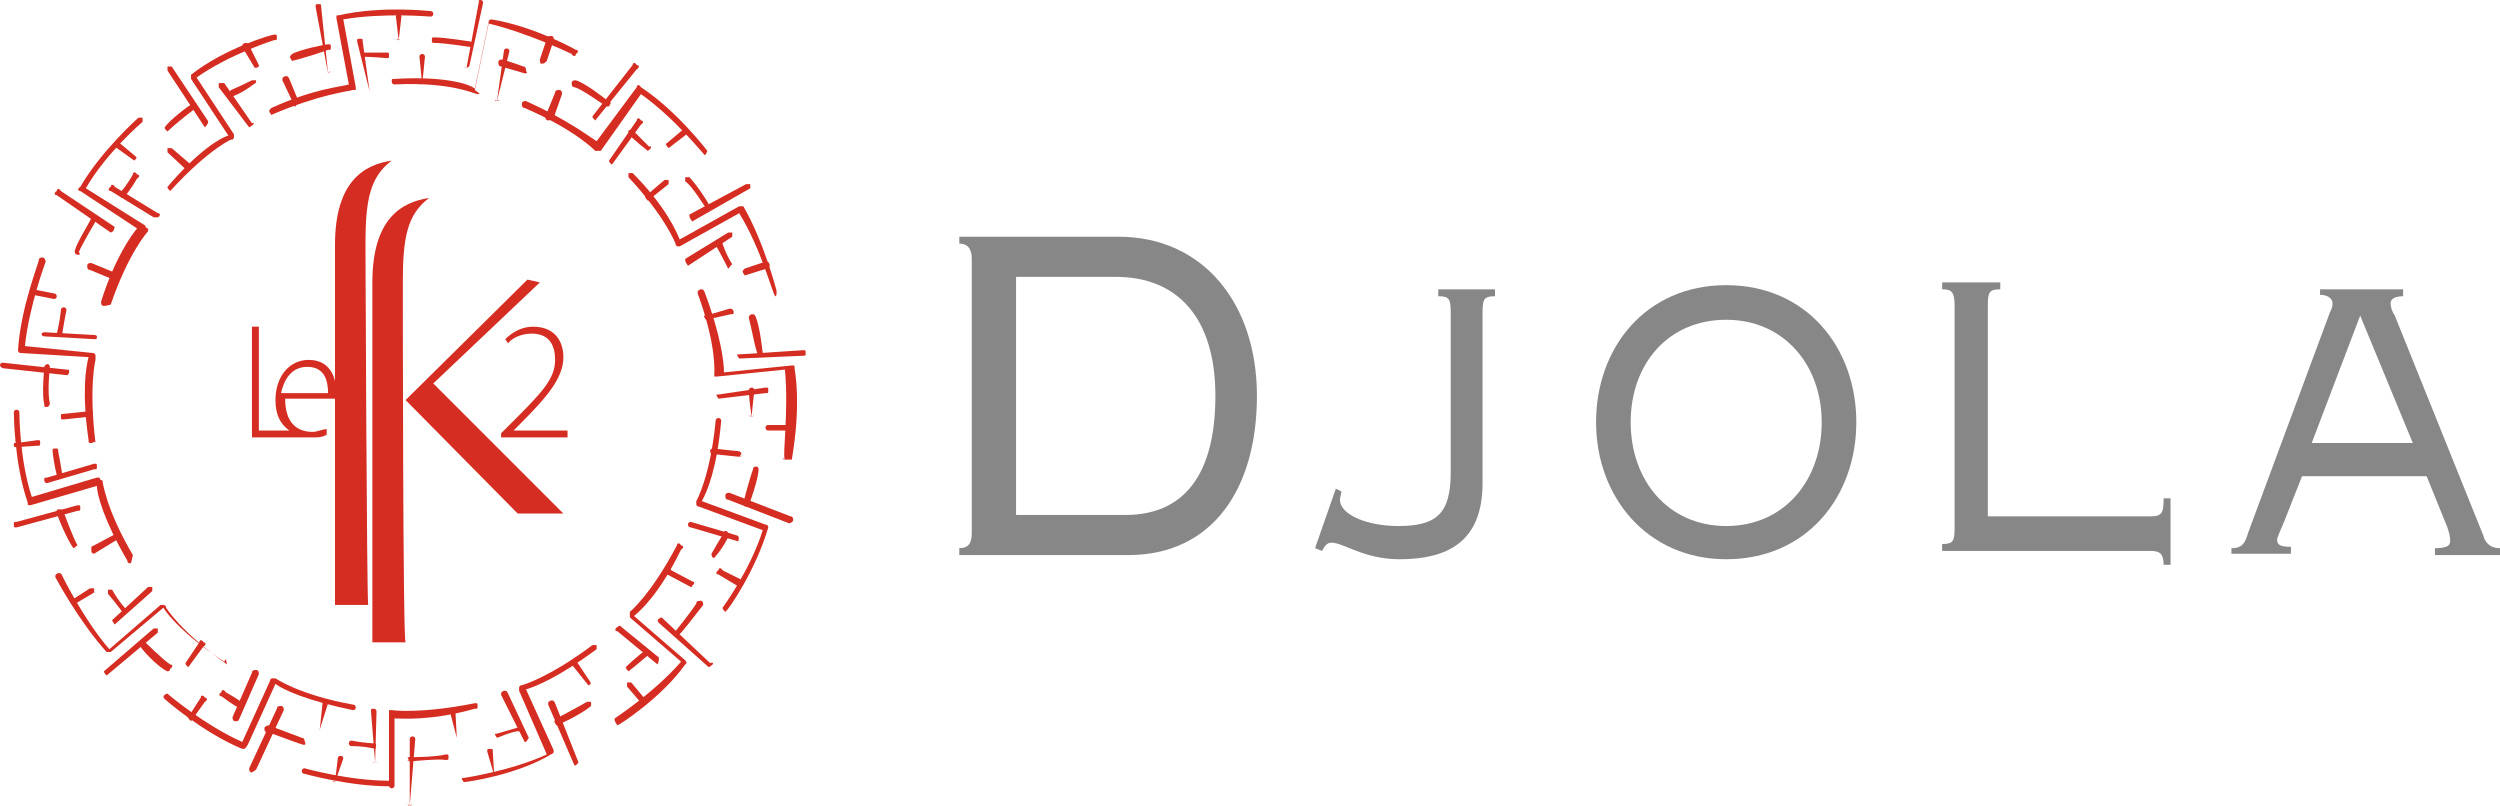<?xml version="1.0" encoding="utf-8"?>
<!-- Generator: Adobe Illustrator 22.1.0, SVG Export Plug-In . SVG Version: 6.00 Build 0)  -->
<svg version="1.1" id="Calque_1" xmlns="http://www.w3.org/2000/svg" xmlns:xlink="http://www.w3.org/1999/xlink" x="0px" y="0px"
	 viewBox="0 0 180.6 58.2" style="enable-background:new 0 0 180.6 58.2;" xml:space="preserve">
<style type="text/css">
	.st0{fill:#D52D22;}
	.st1{fill:#878787;}
</style>
<g>
	<g>
		<path class="st0" d="M29.1,20.4c0-3.2,0.3-4.9,1.9-6.1c-2,0.3-4.1,1.5-4.1,6.1c0,4.1,0,26,0,26h2.4C29.1,46.5,29.1,20.6,29.1,20.4
			z"/>
	</g>
	<g>
		<path class="st0" d="M26.4,17.7c0-3.2,0.3-4.9,1.9-6.1c-2,0.3-4.1,1.5-4.1,6.1c0,4.1,0,26,0,26h2.4C26.5,43.7,26.4,18,26.4,17.7z"
			/>
	</g>
	<polygon class="st0" points="39,20.4 38.1,20.2 29.3,28.9 37.4,37.1 40.7,37.1 31.3,27.7 	"/>
	<path class="st0" d="M36.2,31.6v-0.3l0.7-0.7c2.2-2.2,3.2-3.2,3.2-4.6c0-0.9-0.3-1.9-1.7-1.9c-0.7,0-1.4,0.3-1.7,0.7l-0.2-0.3
		c0.5-0.5,1.2-0.9,2-0.9c1.7,0,2.2,1.2,2.2,2.2c0,1.5-1.2,2.9-3.1,4.8l-0.5,0.5l0,0H41v0.5C41.2,31.6,36.2,31.6,36.2,31.6z"/>
	<g>
		<path class="st0" d="M24.3,28.4c0-0.9-0.3-2.4-2-2.4c-1.4,0-2.4,1.2-2.4,2.9c0,1,0.3,1.7,1,2.2h-2.2v-7.5h-0.5v8h4.1
			c0.2,0,0.2,0,0.3,0c0.3,0,0.7,0,1-0.2V31c-0.3,0-0.7,0.2-1,0.2c-1.2,0-2-0.7-2-2.4h3.9C24.3,28.8,24.3,28.6,24.3,28.4z M23.7,28.4
			h-3.4c0.2-0.9,0.7-1.9,1.9-1.9C23.5,26.5,23.7,27.6,23.7,28.4z"/>
	</g>
	<g>
		<g>
			<g>
				<path class="st0" d="M12.3,13.8L12.3,13.8c-0.2-0.2-0.2-0.2-0.2-0.3c2.2-2.6,3.9-3.6,4.4-3.7l-2.7-4.1c0-0.2,0-0.2,0-0.3
					c2.4-1.9,5.8-2.9,6-2.9c0.2,0,0.2,0,0.2,0.2s0,0.2-0.2,0.2c0,0-3.2,1-5.6,2.7l2.7,4.1v0.2c0,0,0,0.2-0.2,0.2
					C17,9.9,15.1,10.7,12.3,13.8C12.4,13.8,12.4,13.8,12.3,13.8z"/>
			</g>
			<g>
				<path class="st0" d="M18,9.2C18,9.2,18,9,18,9.2l-2.2-2.9c0-0.2,0-0.2,0-0.3C16,6,16,6,16.2,6l2,2.9C18.4,8.8,18.4,9,18,9.2
					C18.2,9.2,18.2,9.2,18,9.2z"/>
			</g>
			<g>
				<path class="st0" d="M16.7,7C16.7,7,16.5,7,16.7,7c-0.2-0.3-0.2-0.3,0-0.5c0,0,0.7-0.3,1.5-0.7c0.2,0,0.2,0,0.3,0
					c0,0.2,0,0.2-0.2,0.3C17.4,6.8,16.7,7,16.7,7L16.7,7z"/>
			</g>
			<g>
				<path class="st0" d="M18.4,4.9C18.4,4.9,18.2,4.9,18.4,4.9l-0.9-1.5c0-0.2,0-0.2,0.2-0.3c0.2,0,0.2,0,0.3,0.2l0.7,1.4
					C18.7,4.8,18.7,4.9,18.4,4.9C18.5,4.9,18.5,4.9,18.4,4.9z"/>
			</g>
			<g>
				<path class="st0" d="M13.6,12.4C13.6,12.4,13.4,12.3,13.6,12.4L12.1,11c0,0,0-0.2,0-0.3c0,0,0.2,0,0.3,0l1.4,1.2
					C13.8,12.1,13.8,12.3,13.6,12.4C13.8,12.3,13.6,12.4,13.6,12.4z"/>
			</g>
			<g>
				<path class="st0" d="M14.8,9.2C14.8,9.2,14.6,9,14.8,9.2l-2.7-4.1c0-0.2,0-0.2,0-0.3c0.2,0,0.2,0,0.3,0L15,8.7
					C15.1,8.8,15,9,14.8,9.2C15,9.2,14.8,9.2,14.8,9.2z"/>
			</g>
			<g>
				<path class="st0" d="M12.1,9.5C12.1,9.5,11.9,9.5,12.1,9.5c-0.2-0.2-0.2-0.2-0.2-0.3c0.3-0.5,1.9-1.7,2-1.7s0.2,0,0.3,0
					c0,0.2,0,0.2,0,0.3C14.1,7.8,12.6,9,12.1,9.5C12.3,9.5,12.1,9.5,12.1,9.5z"/>
			</g>
		</g>
		<g>
			<g>
				<path class="st0" d="M19.6,8.3C19.6,8.3,19.4,8.3,19.6,8.3c-0.2-0.3-0.2-0.3,0-0.5c3.1-1.4,4.9-1.5,5.6-1.7l-0.9-4.8
					c0-0.2,0-0.2,0.2-0.2c3.1-0.7,6.5-0.3,6.6-0.3c0.2,0,0.2,0.2,0.2,0.2c0,0.2-0.2,0.2-0.2,0.2s-3.4-0.3-6.3,0.2l0.9,4.9v0.2h-0.2
					l0,0C25.2,6.6,23.1,6.8,19.6,8.3L19.6,8.3z"/>
			</g>
			<g>
				<path class="st0" d="M26.7,6.6C26.5,6.6,26.5,6.6,26.7,6.6L25.8,3c0-0.2,0-0.2,0.2-0.2s0.2,0,0.2,0.2L26.7,6.6
					C26.9,6.5,26.9,6.5,26.7,6.6L26.7,6.6z"/>
			</g>
			<g>
				<path class="st0" d="M26.2,4.1C26,4.1,26,3.9,26.2,4.1c-0.2-0.3,0-0.3,0-0.3s0.7,0,1.7,0c0.2,0,0.2,0,0.2,0.2
					c0,0.2,0,0.2-0.2,0.2C26.9,4.1,26.2,4.1,26.2,4.1L26.2,4.1z"/>
			</g>
			<g>
				<path class="st0" d="M28.8,2.9C28.6,2.9,28.6,2.7,28.8,2.9l-0.2-1.7C28.6,1,28.8,1,28.8,1C29,1,29,1.2,29,1.2L28.8,2.9
					C28.9,2.7,28.9,2.9,28.8,2.9L28.8,2.9z"/>
			</g>
			<g>
				<path class="st0" d="M21.3,7.7C21.3,7.7,21.1,7.7,21.3,7.7l-0.9-1.9c0-0.2,0-0.2,0.2-0.3c0.2,0,0.2,0,0.3,0.2l0.7,1.7
					C21.4,7.5,21.4,7.7,21.3,7.7L21.3,7.7z"/>
			</g>
			<g>
				<path class="st0" d="M23.7,5.3C23.5,5.3,23.5,5.3,23.7,5.3l-0.9-4.8c0-0.2,0-0.2,0.2-0.2s0.2,0,0.2,0.2L23.7,5.3
					C24,5.1,23.8,5.1,23.7,5.3C23.8,5.3,23.8,5.3,23.7,5.3z"/>
			</g>
			<g>
				<path class="st0" d="M21.1,4.4C21.1,4.4,20.9,4.4,21.1,4.4c-0.2-0.3-0.2-0.3,0-0.5c0.5-0.3,2.4-0.7,2.6-0.7s0.2,0,0.2,0.2
					s0,0.2-0.2,0.2C23.5,3.7,21.6,4.3,21.1,4.4L21.1,4.4z"/>
			</g>
		</g>
		<g>
			<g>
				<path class="st0" d="M34.5,6.8L34.5,6.8c-0.2,0-1.9-0.9-6-0.7l0,0c-0.2,0-0.2-0.2-0.2-0.2c0-0.2,0-0.2,0.2-0.2
					c3.4-0.2,5.3,0.3,5.8,0.7l1-4.8c0-0.2,0.2-0.2,0.2-0.2c3.1,0.5,6.1,2.2,6.1,2.2c0.2,0,0.2,0.2,0,0.3c0,0.2-0.2,0.2-0.3,0
					c0,0-3.1-1.5-6-2.2l-1,4.8C34.7,6.8,34.7,6.8,34.5,6.8L34.5,6.8z"/>
			</g>
			<g>
				<path class="st0" d="M35.9,7.3L35.9,7.3C35.7,7.3,35.7,7.1,35.9,7.3l0.5-3.6c0-0.2,0.2-0.2,0.2-0.2c0.2,0,0.2,0.2,0.2,0.2
					L35.9,7.3C36.1,7.1,36.1,7.3,35.9,7.3z"/>
			</g>
			<g>
				<path class="st0" d="M37.9,5.3L37.9,5.3c-1-0.3-1.7-0.5-1.7-0.5C36,4.8,36,4.6,36,4.5c0-0.2,0.2-0.2,0.3-0.2
					c0,0,0.7,0.2,1.5,0.5C38,4.8,38,5,38,5.1C38.1,5.3,38.1,5.3,37.9,5.3z"/>
			</g>
			<g>
				<path class="st0" d="M39.1,4.6L39.1,4.6C39,4.6,39,4.4,39,4.3l0.5-1.5c0-0.2,0.2-0.2,0.3-0.2C40,2.6,40,2.7,40,2.9l-0.5,1.5
					C39.3,4.6,39.3,4.6,39.1,4.6z"/>
			</g>
			<g>
				<path class="st0" d="M30.5,6.1C30.3,6.1,30.3,6,30.5,6.1l-0.2-2c0-0.2,0.2-0.2,0.2-0.2l0,0c0.2,0,0.2,0.2,0.2,0.2L30.5,6.1
					C30.6,6.1,30.6,6.1,30.5,6.1z"/>
			</g>
			<g>
				<path class="st0" d="M33.7,4.9C33.7,4.9,33.5,4.9,33.7,4.9C33.5,4.9,33.5,4.8,33.7,4.9l0.9-4.8C34.5,0,34.7,0,34.7,0
					c0.2,0,0.2,0.2,0.2,0.2l-1,4.6L33.7,4.9z"/>
			</g>
			<g>
				<path class="st0" d="M34,3.4C34,3.4,33.9,3.4,34,3.4c0,0-1.9-0.3-2.6-0.3c-0.2,0-0.2,0-0.2-0.2s0-0.2,0.2-0.2
					C32.1,2.7,34,3,34,3C34.2,3.1,34.2,3.2,34,3.4C34.2,3.4,34,3.4,34,3.4z"/>
			</g>
		</g>
		<g>
			<g>
				<path class="st0" d="M9.4,40.7c0,0-0.2,0-0.2-0.2C7.5,37.6,7,35.7,7,35.1l-4.8,1.4c-0.2,0-0.2,0-0.2-0.2c-1-2.9-1-6.5-1-6.5
					c0-0.2,0.2-0.2,0.2-0.2l0,0c0.2,0,0.2,0.2,0.2,0.2s0,3.4,0.9,6.1L7,34.5h0.2c0,0,0,0.2,0.2,0.2c0,0,0.2,2,2.2,5.4
					C9.5,40.5,9.5,40.7,9.4,40.7L9.4,40.7z"/>
			</g>
			<g>
				<path class="st0" d="M3.4,34.9c0,0-0.2,0-0.2-0.2s0-0.2,0.2-0.2l3.4-1c0.2,0,0.2,0,0.2,0.2s0,0.2-0.2,0.2L3.4,34.9L3.4,34.9z"/>
			</g>
			<g>
				<path class="st0" d="M4.3,34.5c-0.2,0-0.2,0-0.2-0.2c0,0-0.2-0.7-0.3-1.7c0-0.2,0-0.2,0.2-0.2c0.2,0,0.2,0,0.2,0.2
					c0.2,1,0.3,1.7,0.3,1.7C4.4,34.5,4.4,34.5,4.3,34.5L4.3,34.5z"/>
			</g>
			<g>
				<path class="st0" d="M1.2,32.3c-0.2,0-0.2,0-0.2-0.2C1,32,1,32,1.2,32l1.5-0.2c0.2,0,0.2,0,0.2,0.2s0,0.2-0.2,0.2L1.2,32.3
					L1.2,32.3z"/>
			</g>
			<g>
				<path class="st0" d="M6.8,40c0,0-0.2,0-0.2-0.2s0-0.2,0-0.3l1.7-0.9c0.2,0,0.2,0,0.3,0c0,0.2,0,0.2,0,0.3L6.8,40L6.8,40z"/>
			</g>
			<g>
				<path class="st0" d="M1.2,38.1c-0.2,0-0.2,0-0.2-0.2s0-0.2,0.2-0.2l4.4-1.2c0.2,0,0.2,0,0.2,0.2s0,0.2-0.2,0.2L1.2,38.1
					L1.2,38.1z"/>
			</g>
			<g>
				<path class="st0" d="M5.3,39.6C5.3,39.6,5.1,39.6,5.3,39.6c-0.5-0.7-1.2-2.4-1.2-2.6s0-0.2,0.2-0.2s0.2,0,0.3,0.2
					c0,0,0.7,1.9,1,2.4C5.4,39.5,5.4,39.6,5.3,39.6L5.3,39.6z"/>
			</g>
		</g>
		<g>
			<g>
				<path class="st0" d="M6.6,32c-0.2,0-0.2,0-0.2-0.2c-0.5-3.4-0.2-5.3,0-6l-4.9-0.3c-0.2,0-0.2-0.2-0.2-0.2
					c0.2-3.1,1.5-6.3,1.5-6.5s0.2-0.2,0.3-0.2s0.2,0.2,0.2,0.3c0,0-1.2,3.2-1.5,6.1l4.9,0.5c0,0,0.2,0,0.2,0.2V26c0,0-0.5,1.9,0,6
					C6.8,31.8,6.8,32,6.6,32L6.6,32z"/>
			</g>
			<g>
				<path class="st0" d="M6.8,24.5L6.8,24.5l-3.6-0.2C3,24.3,3,24.1,3,24.1C3.1,24,3.2,24,3.2,24l3.6,0.2C7,24.2,7,24.3,7,24.3
					C7,24.5,7,24.5,6.8,24.5z"/>
			</g>
			<g>
				<path class="st0" d="M4.3,24.3L4.3,24.3c-0.2,0-0.2-0.2-0.2-0.2s0.2-0.7,0.3-1.7c0-0.2,0.2-0.2,0.2-0.2c0.2,0,0.2,0.2,0.2,0.2
					c-0.2,1-0.3,1.7-0.3,1.7C4.4,24.3,4.4,24.3,4.3,24.3z"/>
			</g>
			<g>
				<path class="st0" d="M3.9,21.6C3.9,21.6,3.7,21.6,3.9,21.6l-1.5-0.3c-0.2,0-0.2-0.2-0.2-0.2c0-0.2,0.2-0.2,0.2-0.2l1.5,0.3
					c0.2,0,0.2,0.2,0.2,0.2C4.1,21.6,3.9,21.6,3.9,21.6z"/>
			</g>
			<g>
				<path class="st0" d="M4.6,30.3c-0.2,0-0.2,0-0.2-0.2s0-0.2,0.2-0.2l1.9-0.2c0.2,0,0.2,0,0.2,0.2s0,0.2-0.2,0.2L4.6,30.3
					L4.6,30.3z"/>
			</g>
			<g>
				<path class="st0" d="M4.8,27.1L4.8,27.1l-4.6-0.5C0,26.5,0,26.4,0,26.4c0-0.2,0.2-0.2,0.2-0.2l4.6,0.5c0.2,0,0.2,0,0.2,0.2
					C4.9,27.1,4.9,27.1,4.8,27.1z"/>
			</g>
			<g>
				<path class="st0" d="M3.4,29.4c-0.2,0-0.2,0-0.2-0.2c-0.2-0.7,0-2.6,0-2.7s0.2-0.2,0.2-0.2c0.2,0,0.2,0.2,0.2,0.2
					s-0.2,1.9,0,2.6C3.6,29.4,3.4,29.4,3.4,29.4L3.4,29.4z"/>
			</g>
		</g>
		<g>
			<g>
				<path class="st0" d="M7.5,22.1L7.5,22.1c-0.2,0-0.2-0.2-0.2-0.3c1-3.2,2.2-4.8,2.6-5.3l-4.1-2.7c-0.2,0-0.2-0.2,0-0.3
					c1.5-2.6,4.2-5,4.2-5s0.2,0,0.3,0c0,0,0,0.2,0,0.3c0,0-2.6,2.2-4.1,4.8l4.3,2.7c0,0,0,0.2,0.2,0.2v0.2c0,0-1.4,1.5-2.7,5.3
					C7.7,22.1,7.5,22.1,7.5,22.1z"/>
			</g>
			<g>
				<path class="st0" d="M11.1,15.7L11.1,15.7L8,13.8c-0.2,0-0.2-0.2,0-0.3c0-0.2,0.2-0.2,0.3,0l3.1,1.9c0.2,0,0.2,0.2,0,0.3
					C11.2,15.7,11.1,15.7,11.1,15.7z"/>
			</g>
			<g>
				<path class="st0" d="M8.8,14.3C8.8,14.3,8.7,14.3,8.8,14.3c-0.2-0.2-0.2-0.2-0.2-0.3c0,0,0.5-0.5,1-1.4c0-0.2,0.2-0.2,0.3,0
					c0.2,0,0.2,0.2,0,0.3C9.5,13.6,9,14.3,8.8,14.3C9,14.3,8.8,14.3,8.8,14.3z"/>
			</g>
			<g>
				<path class="st0" d="M9.7,11.6L9.7,11.6l-1.4-1c0,0-0.2-0.2,0-0.3c0,0,0.2-0.2,0.3,0l1.2,1C9.9,11.4,9.9,11.4,9.7,11.6
					C9.9,11.6,9.7,11.6,9.7,11.6z"/>
			</g>
			<g>
				<path class="st0" d="M8.2,20.2L8.2,20.2l-1.7-0.7c-0.2,0-0.2-0.2-0.2-0.3C6.3,19,6.5,19,6.6,19l1.7,0.7c0.2,0,0.2,0.2,0.2,0.3
					C8.3,20.2,8.2,20.2,8.2,20.2z"/>
			</g>
			<g>
				<path class="st0" d="M8,16.8L8,16.8l-3.9-2.7c-0.2,0-0.2-0.2,0-0.3c0-0.2,0.2-0.2,0.3,0l3.9,2.6C8.2,16.5,8.3,16.7,8,16.8
					C8.2,16.8,8.2,16.8,8,16.8z"/>
			</g>
			<g>
				<path class="st0" d="M5.6,18.4L5.6,18.4c-0.2,0-0.2-0.2-0.2-0.3c0.2-0.7,1.2-2.2,1.2-2.4s0.2-0.2,0.3,0c0.2,0,0.2,0.2,0,0.3
					c0,0-1,1.7-1.2,2.2C5.8,18.4,5.8,18.4,5.6,18.4z"/>
			</g>
		</g>
		<g>
			<g>
				<path class="st0" d="M50.9,11.2C50.7,11.2,50.7,11.2,50.9,11.2c-0.2-0.2-2.2-2.7-4.6-4.4l-2.9,4.1h-0.2H43c0,0-1.4-1.5-5.1-3.1
					c-0.2,0-0.2-0.2-0.2-0.3c0-0.2,0.2-0.2,0.3-0.2c3.1,1.4,4.6,2.6,5.1,2.9L46,6.3c0-0.2,0.2-0.2,0.3,0c2.6,1.7,4.8,4.6,4.8,4.6
					C51,11.1,51,11.2,50.9,11.2L50.9,11.2z"/>
			</g>
			<g>
				<path class="st0" d="M44.2,11.9C44.1,11.9,44.1,11.9,44.2,11.9C44,11.7,44,11.7,44,11.6l2-2.9c0-0.2,0.2-0.2,0.3,0
					c0.2,0,0.2,0.2,0,0.3L44.2,11.9C44.2,11.7,44.2,11.9,44.2,11.9z"/>
			</g>
			<g>
				<path class="st0" d="M46.8,10.9L46.8,10.9c-0.9-0.7-1.4-1.2-1.4-1.2s0-0.2,0-0.3c0,0,0.2,0,0.3,0c0,0,0.5,0.5,1.2,1.2
					C47.1,10.5,47.1,10.7,46.8,10.9C47,10.9,47,10.9,46.8,10.9z"/>
			</g>
			<g>
				<path class="st0" d="M48.3,10.7C48.2,10.7,48.2,10.7,48.3,10.7c-0.2-0.2-0.2-0.3-0.2-0.3l1.2-1c0,0,0.2,0,0.3,0c0,0,0,0.2,0,0.3
					L48.3,10.7L48.3,10.7z"/>
			</g>
			<g>
				<path class="st0" d="M39.6,8.7L39.6,8.7c-0.2,0-0.2-0.2-0.2-0.3l0.7-1.7c0-0.2,0.2-0.2,0.3-0.2c0.2,0,0.2,0.2,0.2,0.3L40,8.5
					C39.8,8.7,39.6,8.7,39.6,8.7z"/>
			</g>
			<g>
				<path class="st0" d="M43,8.7L43,8.7c-0.2-0.2-0.2-0.2-0.2-0.3l2.9-3.7c0-0.2,0.2-0.2,0.3,0c0.2,0,0.2,0.2,0,0.3L43,8.7
					C43.2,8.7,43.2,8.7,43,8.7z"/>
			</g>
			<g>
				<path class="st0" d="M43.9,7.7L43.9,7.7c-0.2,0-1.7-1.2-2.4-1.4c-0.2,0-0.2-0.2-0.2-0.3c0-0.2,0.2-0.2,0.3-0.2
					c0.7,0.2,2.2,1.4,2.2,1.4C44.2,7.3,44.2,7.5,43.9,7.7C44.1,7.5,44.1,7.7,43.9,7.7z"/>
			</g>
		</g>
		<g>
			<g>
				<path class="st0" d="M56,21.4C55.8,21.4,55.8,21.4,56,21.4c-0.2-0.2-1-3.4-2.6-6l-4.3,2.4H49c0,0-0.2,0-0.2-0.2
					c0,0-0.7-1.9-3.4-4.8c0,0,0-0.2,0-0.3c0,0,0.2,0,0.3,0c2.4,2.4,3.2,4.3,3.4,4.8l4.3-2.4c0.2,0,0.2,0,0.3,0
					c1.5,2.6,2.4,6.1,2.4,6.1C56.1,21.3,56.1,21.4,56,21.4L56,21.4z"/>
			</g>
			<g>
				<path class="st0" d="M49.7,19.2C49.7,19.2,49.5,19.2,49.7,19.2c-0.2-0.3-0.2-0.3-0.2-0.5l3.1-1.9c0.2,0,0.2,0,0.3,0
					c0,0.2,0,0.2,0,0.3L49.7,19.2L49.7,19.2z"/>
			</g>
			<g>
				<path class="st0" d="M52.6,19.4C52.6,19.4,52.4,19.4,52.6,19.4c-0.5-1-0.9-1.7-0.9-1.7c0-0.2,0-0.2,0.2-0.3c0.2,0,0.2,0,0.3,0.2
					c0,0,0.2,0.7,0.7,1.5C52.7,19.2,52.7,19.4,52.6,19.4L52.6,19.4z"/>
			</g>
			<g>
				<path class="st0" d="M53.8,19.9C53.8,19.9,53.6,19.9,53.8,19.9c-0.2-0.3-0.2-0.3,0-0.5l1.5-0.5c0.2,0,0.2,0,0.3,0.2
					c0,0.2,0,0.2-0.2,0.3L53.8,19.9C53.9,19.9,53.9,19.9,53.8,19.9z"/>
			</g>
			<g>
				<path class="st0" d="M46.8,14.5L46.8,14.5c-0.2-0.2-0.2-0.3-0.2-0.3L48,13c0,0,0.2,0,0.3,0c0,0,0,0.2,0,0.3L46.8,14.5
					C47,14.5,47,14.5,46.8,14.5z"/>
			</g>
			<g>
				<path class="st0" d="M50,16C50,16,49.9,16,50,16c-0.2-0.3-0.2-0.3-0.2-0.5l4.1-2.2c0.2,0,0.2,0,0.3,0c0,0.2,0,0.2,0,0.3L50,16
					L50,16z"/>
			</g>
			<g>
				<path class="st0" d="M51.2,15.3C51.2,15.3,51,15.3,51.2,15.3c-0.2-0.2-1.2-1.9-1.7-2.2c0,0,0-0.2,0-0.3c0,0,0.2,0,0.3,0
					c0.5,0.5,1.5,2,1.5,2.2C51.4,15.1,51.4,15.1,51.2,15.3L51.2,15.3z"/>
			</g>
		</g>
		<g>
			<g>
				<path class="st0" d="M56.7,33.2L56.7,33.2C56.5,33.2,56.5,33,56.7,33.2c-0.2-0.2,0.3-3.6,0-6.5l-4.9,0.5h-0.2V27
					c0,0,0.2-2-1.2-5.8c0-0.2,0-0.2,0.2-0.3c0.2,0,0.2,0,0.3,0.2c1.2,3.2,1.4,5.1,1.4,5.8l4.9-0.5c0.2,0,0.2,0,0.2,0.2
					c0.5,3.1-0.2,6.5-0.2,6.6C56.8,33.2,56.8,33.2,56.7,33.2z"/>
			</g>
			<g>
				<path class="st0" d="M51.9,28.8C51.7,28.8,51.7,28.8,51.9,28.8c-0.2-0.3-0.2-0.3,0-0.3l3.4-0.5c0.2,0,0.2,0,0.2,0.2
					s0,0.2-0.2,0.2L51.9,28.8L51.9,28.8z"/>
			</g>
			<g>
				<path class="st0" d="M54.3,30.1L54.3,30.1C54.1,30.1,54.1,29.9,54.3,30.1c-0.2-1.2-0.2-1.9-0.2-1.9c0-0.2,0.2-0.2,0.2-0.2
					c0.2,0,0.2,0.2,0.2,0.2S54.4,28.9,54.3,30.1C54.6,29.9,54.4,30.1,54.3,30.1z"/>
			</g>
			<g>
				<path class="st0" d="M57,31.1L57,31.1h-1.5c-0.2,0-0.2-0.2-0.2-0.2c0-0.2,0.2-0.2,0.2-0.2H57C57.2,30.8,57.2,31,57,31.1
					C57.2,31,57,31.1,57,31.1z"/>
			</g>
			<g>
				<path class="st0" d="M51,23.1C51,23.1,50.9,23.1,51,23.1c-0.2-0.3-0.2-0.3,0-0.3l1.7-0.5c0.2,0,0.2,0,0.3,0.2
					c0,0.2,0,0.2-0.2,0.2L51,23.1C51.2,23.1,51,23.1,51,23.1z"/>
			</g>
			<g>
				<path class="st0" d="M53.4,25.9C53.3,25.9,53.3,25.9,53.4,25.9c-0.2-0.3-0.2-0.3,0-0.3l4.6-0.3c0.2,0,0.2,0,0.2,0.2
					s0,0.2-0.2,0.2L53.4,25.9L53.4,25.9z"/>
			</g>
			<g>
				<path class="st0" d="M54.8,25.7C54.6,25.7,54.6,25.7,54.8,25.7c-0.2-0.2-0.5-2-0.7-2.7c0-0.2,0-0.2,0.2-0.3c0.2,0,0.2,0,0.3,0.2
					c0.3,0.7,0.5,2.6,0.5,2.6C55,25.5,55,25.7,54.8,25.7L54.8,25.7z"/>
			</g>
		</g>
		<g>
			<g>
				<path class="st0" d="M52.4,44.2C52.2,44.2,52.2,44.2,52.4,44.2c-0.2-0.2-0.2-0.2-0.2-0.3c0,0,2-2.7,2.9-5.6l-4.6-1.7
					c0,0-0.2,0-0.2-0.2v-0.2c0,0,1-1.7,1.4-5.8c0-0.2,0.2-0.2,0.2-0.2c0.2,0,0.2,0.2,0.2,0.2c-0.3,3.4-1,5.1-1.4,5.8l4.6,1.7
					c0.2,0,0.2,0.2,0.2,0.2C54.6,41.2,52.6,44.1,52.4,44.2L52.4,44.2z"/>
			</g>
			<g>
				<path class="st0" d="M53.3,39.1L53.3,39.1l-3.4-1c-0.2,0-0.2-0.2-0.2-0.2c0-0.2,0.2-0.2,0.2-0.2l3.4,1
					C53.4,38.8,53.4,39,53.3,39.1C53.4,39,53.4,39.1,53.3,39.1z"/>
			</g>
			<g>
				<path class="st0" d="M51.6,40.3L51.6,40.3c-0.2,0-0.2-0.2-0.2-0.3c0.5-0.9,0.9-1.5,0.9-1.5c0-0.2,0.2-0.2,0.3,0
					c0.2,0,0.2,0.2,0,0.3C52.6,38.8,52.3,39.5,51.6,40.3C51.7,40.3,51.7,40.3,51.6,40.3z"/>
			</g>
			<g>
				<path class="st0" d="M53.4,42.4L53.4,42.4l-1.5-0.9c-0.2,0-0.2-0.2,0-0.3c0-0.2,0.2-0.2,0.3,0l1.4,0.7
					C53.8,41.9,53.8,42,53.4,42.4C53.6,42.4,53.6,42.4,53.4,42.4z"/>
			</g>
			<g>
				<path class="st0" d="M53.4,33L53.4,33l-1.9-0.2c-0.2,0-0.2-0.2-0.2-0.2c0-0.2,0.2-0.2,0.2-0.2l1.9,0.2
					C53.6,32.7,53.6,32.8,53.4,33C53.8,32.8,53.6,33,53.4,33z"/>
			</g>
			<g>
				<path class="st0" d="M57,37.8C57,37.8,56.8,37.8,57,37.8l-4.4-1.7c-0.2,0-0.2-0.2-0.2-0.3c0-0.2,0.2-0.2,0.3-0.2l4.4,1.7
					c0.2,0,0.2,0.2,0.2,0.3C57.2,37.8,57,37.8,57,37.8z"/>
			</g>
			<g>
				<path class="st0" d="M53.9,36.6L53.9,36.6c-0.2,0-0.2-0.2-0.2-0.3c0,0,0.5-1.9,0.7-2.4c0-0.2,0.2-0.2,0.2-0.2
					c0.2,0,0.2,0.2,0.2,0.2c0,0.7-0.7,2.6-0.7,2.6C54.1,36.6,54.1,36.6,53.9,36.6z"/>
			</g>
		</g>
		<g>
			<g>
				<path class="st0" d="M44.6,52.4C44.6,52.4,44.4,52.4,44.6,52.4c-0.2-0.3-0.2-0.3-0.2-0.5c0,0,2.9-1.9,4.8-4.1l-3.7-3.2v-0.2
					v-0.2c0,0,1.5-1.2,3.4-4.8c0-0.2,0.2-0.2,0.3,0c0.2,0,0.2,0.2,0,0.3c-1.5,3.1-2.9,4.4-3.4,4.8l3.7,3.2c0,0,0.2,0.2,0,0.3
					C47.8,50.4,44.7,52.4,44.6,52.4C44.7,52.4,44.6,52.4,44.6,52.4z"/>
			</g>
			<g>
				<path class="st0" d="M47.5,48C47.3,48,47.3,48,47.5,48l-2.9-2.4c-0.2,0-0.2-0.2,0-0.3c0,0,0.2-0.2,0.3,0l2.7,2.2
					C47.6,47.6,47.6,47.8,47.5,48L47.5,48z"/>
			</g>
			<g>
				<path class="st0" d="M45.4,48.5C45.3,48.5,45.3,48.5,45.4,48.5c-0.2-0.2-0.2-0.3-0.2-0.3c0.7-0.7,1.4-1.2,1.4-1.2
					c0.2,0,0.2,0,0.3,0c0,0.2,0,0.2,0,0.3C46.8,47.3,46.3,47.8,45.4,48.5L45.4,48.5z"/>
			</g>
			<g>
				<path class="st0" d="M46.5,51C46.3,51,46.3,51,46.5,51l-1.2-1.4c0-0.2,0-0.2,0-0.3c0.2,0,0.2,0,0.3,0l1,1.2
					C46.6,50.9,46.6,51,46.5,51L46.5,51z"/>
			</g>
			<g>
				<path class="st0" d="M49.9,42.4L49.9,42.4l-1.7-0.9c-0.2,0-0.2-0.2,0-0.3c0-0.2,0.2-0.2,0.3,0L50,42c0.2,0,0.2,0.2,0,0.3
					C50,42.4,50,42.4,49.9,42.4z"/>
			</g>
			<g>
				<path class="st0" d="M51.2,48.2L51.2,48.2L47.6,45c0,0-0.2-0.2,0-0.3c0,0,0.2-0.2,0.3,0l3.4,3.2C51.6,47.8,51.6,48,51.2,48.2
					C51.4,48.2,51.4,48.2,51.2,48.2z"/>
			</g>
			<g>
				<path class="st0" d="M49,45.9C48.8,45.9,48.8,45.9,49,45.9c-0.2-0.2-0.2-0.2-0.2-0.3c0,0,1.2-1.5,1.5-2c0-0.2,0.2-0.2,0.3-0.2
					c0.2,0,0.2,0.2,0.2,0.3C50.4,44.2,49.2,45.8,49,45.9L49,45.9z"/>
			</g>
		</g>
		<g>
			<g>
				<path class="st0" d="M33.5,56.5C33.3,56.5,33.3,56.5,33.5,56.5c-0.2-0.3-0.2-0.3,0-0.3c0,0,3.4-0.5,6-1.7l-2-4.6v-0.2
					c0,0,0-0.2,0.2-0.2c0,0,1.9-0.5,5.1-2.9c0.2,0,0.2,0,0.3,0c0,0.2,0,0.2,0,0.3c-2.7,2-4.4,2.7-5.1,2.9l2,4.4c0,0.2,0,0.2-0.2,0.3
					C37.3,56,33.7,56.5,33.5,56.5L33.5,56.5z"/>
			</g>
			<g>
				<path class="st0" d="M37.9,53.6C37.9,53.6,37.8,53.6,37.9,53.6l-1.7-3.4c0-0.2,0-0.2,0.2-0.3c0.2,0,0.2,0,0.3,0.2l1.5,3.2
					C38.1,53.4,38.1,53.6,37.9,53.6L37.9,53.6z"/>
			</g>
			<g>
				<path class="st0" d="M35.9,53.3C35.7,53.3,35.7,53.3,35.9,53.3c-0.2-0.3-0.2-0.3,0-0.3c1-0.3,1.7-0.5,1.7-0.5
					c0.2,0,0.2,0,0.2,0.2s0,0.2-0.2,0.2C37.6,52.7,36.9,52.9,35.9,53.3L35.9,53.3z"/>
			</g>
			<g>
				<path class="st0" d="M35.7,56C35.6,56,35.6,56,35.7,56l-0.5-1.7c0-0.2,0-0.2,0.2-0.2s0.2,0,0.2,0.2L35.7,56
					C35.9,56,35.9,56,35.7,56L35.7,56z"/>
			</g>
			<g>
				<path class="st0" d="M42.5,49.5C42.5,49.5,42.4,49.5,42.5,49.5L41.3,48c0-0.2,0-0.2,0-0.3c0.2,0,0.2,0,0.3,0l1,1.5
					C42.7,49.3,42.7,49.5,42.5,49.5L42.5,49.5z"/>
			</g>
			<g>
				<path class="st0" d="M41.5,55.3C41.5,55.3,41.3,55.3,41.5,55.3l-1.9-4.4c0-0.2,0-0.2,0.2-0.3c0.2,0,0.2,0,0.3,0.2l1.7,4.3
					C41.7,55.1,41.7,55.3,41.5,55.3L41.5,55.3z"/>
			</g>
			<g>
				<path class="st0" d="M40.2,52.4C40.2,52.4,40,52.4,40.2,52.4c-0.2-0.3-0.2-0.3,0-0.5c0,0,1.7-0.9,2.2-1.2c0,0,0.2,0,0.3,0
					c0,0,0,0.2,0,0.3C42,51.6,40.3,52.4,40.2,52.4C40.3,52.4,40.2,52.4,40.2,52.4z"/>
			</g>
		</g>
		<g>
			<g>
				<path class="st0" d="M28.1,56.8c-2.9,0-6.1-0.9-6.1-0.9c-0.2,0-0.2-0.2-0.2-0.2c0-0.2,0.2-0.2,0.2-0.2s3.2,0.9,6.1,0.9v-4.9
					v-0.2h0.2c0,0,2,0.3,6-0.5c0.2,0,0.2,0,0.2,0.2s0,0.2-0.2,0.2c-3.2,0.9-5.3,0.7-5.8,0.7v4.9C28.4,57,28.2,57,28.1,56.8
					C28.2,56.8,28.2,56.8,28.1,56.8z"/>
			</g>
			<g>
				<path class="st0" d="M27.1,55.1C26.9,55.1,26.9,55,27.1,55.1l-0.3-3.7c0-0.2,0-0.2,0.2-0.2s0.2,0.2,0.2,0.2L27.1,55.1
					C27.4,55,27.2,55.1,27.1,55.1L27.1,55.1z"/>
			</g>
			<g>
				<path class="st0" d="M27.1,54.1L27.1,54.1c0,0-0.7-0.2-1.7-0.2c-0.2,0-0.2-0.2-0.2-0.2c0-0.2,0.2-0.2,0.2-0.2
					c1,0.2,1.7,0.2,1.7,0.2C27.2,53.8,27.2,53.9,27.1,54.1C27.2,54.1,27.2,54.1,27.1,54.1z"/>
			</g>
			<g>
				<path class="st0" d="M24.2,56.5C24.2,56.5,24,56.5,24.2,56.5C24,56.5,24,56.3,24.2,56.5l0.2-1.7c0-0.2,0.2-0.2,0.2-0.2
					c0.2,0,0.2,0.2,0.2,0.2L24.2,56.5C24.3,56.3,24.2,56.5,24.2,56.5z"/>
			</g>
			<g>
				<path class="st0" d="M33,53.3C32.8,53.3,32.8,53.3,33,53.3l-0.5-1.9c0-0.2,0-0.2,0.2-0.2s0.2,0,0.2,0.2L33,53.3L33,53.3L33,53.3
					z"/>
			</g>
			<g>
				<path class="st0" d="M29.6,58.2L29.6,58.2C29.4,58.2,29.4,58,29.6,58.2v-4.8c0-0.2,0.2-0.2,0.2-0.2c0.2,0,0.2,0.2,0.2,0.2
					L29.6,58.2C29.8,58,29.8,58.2,29.6,58.2z"/>
			</g>
			<g>
				<path class="st0" d="M29.6,55C29.4,55,29.4,54.8,29.6,55c-0.2-0.3-0.2-0.3,0-0.3c0,0,1.9,0,2.6-0.2c0.2,0,0.2,0,0.2,0.2
					s0,0.2-0.2,0.2C31.6,54.8,29.8,55,29.6,55C29.8,55,29.6,55,29.6,55z"/>
			</g>
		</g>
		<g>
			<g>
				<path class="st0" d="M17.5,54.1L17.5,54.1c-2.9-1.2-5.6-3.6-5.6-3.6s-0.2-0.2,0-0.3c0,0,0.2-0.2,0.3,0c0,0,2.6,2.2,5.3,3.4
					l2-4.4c0,0,0-0.2,0.2-0.2h0.2c0,0,1.7,1.2,5.6,1.9c0.2,0,0.2,0.2,0.2,0.2c0,0.2-0.2,0.2-0.2,0.2c-3.4-0.7-5.1-1.5-5.6-1.9
					l-2,4.4C17.7,54.1,17.7,54.1,17.5,54.1z"/>
			</g>
			<g>
				<path class="st0" d="M17,52.1L17,52.1c-0.2,0-0.2-0.2-0.2-0.3l1.4-3.2c0-0.2,0.2-0.2,0.3-0.2c0.2,0,0.2,0.2,0.2,0.3l-1.4,3.2
					C17.2,52.1,17.2,52.1,17,52.1z"/>
			</g>
			<g>
				<path class="st0" d="M17.5,51.2C17.4,51.2,17.4,51.2,17.5,51.2c-0.2,0-0.7-0.3-1.5-0.9c-0.2,0-0.2-0.2,0-0.3
					c0-0.2,0.2-0.2,0.3,0c0.9,0.5,1.4,0.9,1.4,0.9S17.7,51,17.5,51.2L17.5,51.2z"/>
			</g>
			<g>
				<path class="st0" d="M13.8,52.1L13.8,52.1c-0.2-0.2-0.2-0.2-0.2-0.3l0.9-1.4c0-0.2,0.2-0.2,0.3,0c0.2,0,0.2,0.2,0,0.3L13.8,52.1
					C14,52.1,14,52.1,13.8,52.1z"/>
			</g>
			<g>
				<path class="st0" d="M23.1,52.7L23.1,52.7C23,52.7,23,52.6,23.1,52.7l0.2-1.9c0-0.2,0.2-0.2,0.2-0.2c0.2,0,0.2,0.2,0.2,0.2
					L23.1,52.7C23.3,52.7,23.3,52.7,23.1,52.7z"/>
			</g>
			<g>
				<path class="st0" d="M18.2,55.8C18,55.8,18,55.8,18.2,55.8c-0.2,0-0.2-0.2-0.2-0.3l2-4.3c0-0.2,0.2-0.2,0.3-0.2
					c0.2,0,0.2,0.2,0.2,0.3l-2,4.3C18.2,55.8,18.2,55.8,18.2,55.8z"/>
			</g>
			<g>
				<path class="st0" d="M21.9,53.8L21.9,53.8c-0.7-0.2-2.4-0.9-2.6-0.9s-0.2-0.2-0.2-0.3s0.2-0.2,0.3-0.2c0,0,1.9,0.7,2.4,0.9
					c0.2,0,0.2,0.2,0.2,0.2C22.1,53.8,22.1,53.8,21.9,53.8z"/>
			</g>
		</g>
		<g>
			<g>
				<path class="st0" d="M16.2,47.8L16.2,47.8c-2.9-1.9-4.1-3.4-4.4-3.9L8,47.1c0,0-0.2,0-0.3,0c-2-2.2-3.7-5.4-3.7-5.4
					c0-0.2,0-0.2,0.2-0.3c0.2,0,0.2,0,0.3,0.2c0,0,1.5,3.1,3.4,5.3l3.7-3.2h0.2c0,0,0.2,0,0.2,0.2c0,0,1,1.7,4.4,4.1
					C16.3,47.5,16.3,47.6,16.2,47.8C16.3,47.8,16.2,47.8,16.2,47.8z"/>
			</g>
			<g>
				<path class="st0" d="M8.3,45.1C8.2,45.1,8.2,44.9,8.3,45.1c-0.2-0.2-0.2-0.3-0.2-0.3l2.6-2.4c0,0,0.2,0,0.3,0c0,0,0,0.2,0,0.3
					L8.3,45.1C8.3,44.9,8.3,45.1,8.3,45.1z"/>
			</g>
			<g>
				<path class="st0" d="M9,44.4C8.8,44.4,8.8,44.4,9,44.4c-0.2-0.2-0.5-0.7-1.2-1.5c0-0.2,0-0.2,0-0.3c0.2,0,0.2,0,0.3,0
					c0.5,0.9,1,1.4,1,1.4C9.2,44.2,9.2,44.2,9,44.4L9,44.4z"/>
			</g>
			<g>
				<path class="st0" d="M5.3,43.7C5.3,43.7,5.1,43.6,5.3,43.7c-0.2-0.2-0.2-0.3-0.2-0.3l1.4-0.9c0.2,0,0.2,0,0.3,0
					c0,0.2,0,0.2,0,0.3L5.3,43.7C5.4,43.7,5.3,43.7,5.3,43.7z"/>
			</g>
			<g>
				<path class="st0" d="M13.6,48.2C13.4,48.2,13.4,48.2,13.6,48.2c-0.2-0.2-0.2-0.2-0.2-0.3l1-1.5c0-0.2,0.2-0.2,0.3,0
					c0.2,0,0.2,0.2,0,0.3L13.6,48.2L13.6,48.2z"/>
			</g>
			<g>
				<path class="st0" d="M7.7,48.8L7.7,48.8c-0.2-0.2-0.2-0.3-0.2-0.3l3.6-3.1c0,0,0.2,0,0.3,0c0,0,0,0.2,0,0.3L7.7,48.8
					C7.8,48.8,7.8,48.8,7.7,48.8z"/>
			</g>
			<g>
				<path class="st0" d="M12.1,48.5L12.1,48.5c-0.7-0.3-2-1.7-2-1.9c0,0,0-0.2,0-0.3c0,0,0.2,0,0.3,0c0,0,1.4,1.4,1.9,1.7
					c0.2,0,0.2,0.2,0,0.3C12.3,48.5,12.1,48.5,12.1,48.5z"/>
			</g>
		</g>
	</g>
</g>
<g>
	<path class="st1" d="M73.4,37.2h7.9c4.3,0,6.5-3,6.5-8.6S85.1,20,80.6,20h-7.2V37.2z M70.2,18.7c0-0.6-0.2-1.1-0.9-1.1v-0.5h11.5
		c6.1,0,10,4.8,10,11.5s-3.2,11.5-9.3,11.5H69.3v-0.5c0.7,0,0.9-0.4,0.9-1.1C70.2,38.5,70.2,18.7,70.2,18.7z"/>
	<path class="st1" d="M108,20.9v0.5c-0.8,0-0.9,0.2-0.9,1.2v12.3c0,4.3-2.6,5.5-6,5.5c-1.3,0-2.3-0.3-3.1-0.6
		c-0.8-0.3-1.4-0.6-1.8-0.6c-0.3,0-0.5,0.2-0.7,0.6L95,39.6l1.5-4.3l0.4,0.2c0,0.2-0.1,0.4-0.1,0.6c0,1.1,2,1.9,4.2,1.9
		c2.8,0,3.8-0.9,3.8-3.9V22.6c0-1-0.1-1.2-0.9-1.2v-0.5H108z"/>
	<path class="st1" d="M117.8,30.5c0,4.2,2.7,7.5,6.9,7.5s6.9-3.3,6.9-7.5c0-4.1-2.7-7.4-6.9-7.4S117.8,26.3,117.8,30.5 M134.1,30.5
		c0,5.4-3.6,9.9-9.4,9.9c-5.7,0-9.4-4.5-9.4-9.9s3.6-9.9,9.4-9.9C130.5,20.6,134.1,25.1,134.1,30.5"/>
	<path class="st1" d="M170.5,22.8L167,32h7.3L170.5,22.8z M161.2,40.1v-0.5c0.8,0,1-0.4,1.2-1.1l5.9-15.9c0.2-0.4,0.2-0.5,0.2-0.7
		c0-0.3-0.3-0.6-0.9-0.6v-0.4h6v0.5c-0.4,0-0.9,0.1-0.9,0.5c0,0.3,0.1,0.6,0.3,0.9l6.4,15.9c0.1,0.4,0.4,0.9,1.2,0.9v0.5h-4.7v-0.5
		c0.9,0,1.1-0.2,1.1-0.5c0-0.4-0.1-0.7-0.2-1l-1.5-3.7h-9l-1.3,3.3c-0.2,0.5-0.5,1.1-0.5,1.3c0,0.4,0.3,0.5,1,0.5V40h-4.3V40.1z"/>
</g>
<path class="st1" d="M156.8,40.8h-0.5c0-0.7-0.2-1-0.9-1h-15.1v-0.5c0.8,0,0.9-0.2,0.9-1.2V22.1c0-1-0.2-1.2-0.9-1.2v-0.5h4.2v0.5
	c-0.8,0-0.9,0.2-0.9,1.2v15.2h11.8c0.8,0,0.9-0.3,0.9-1.3h0.5V40.8z"/>
</svg>
